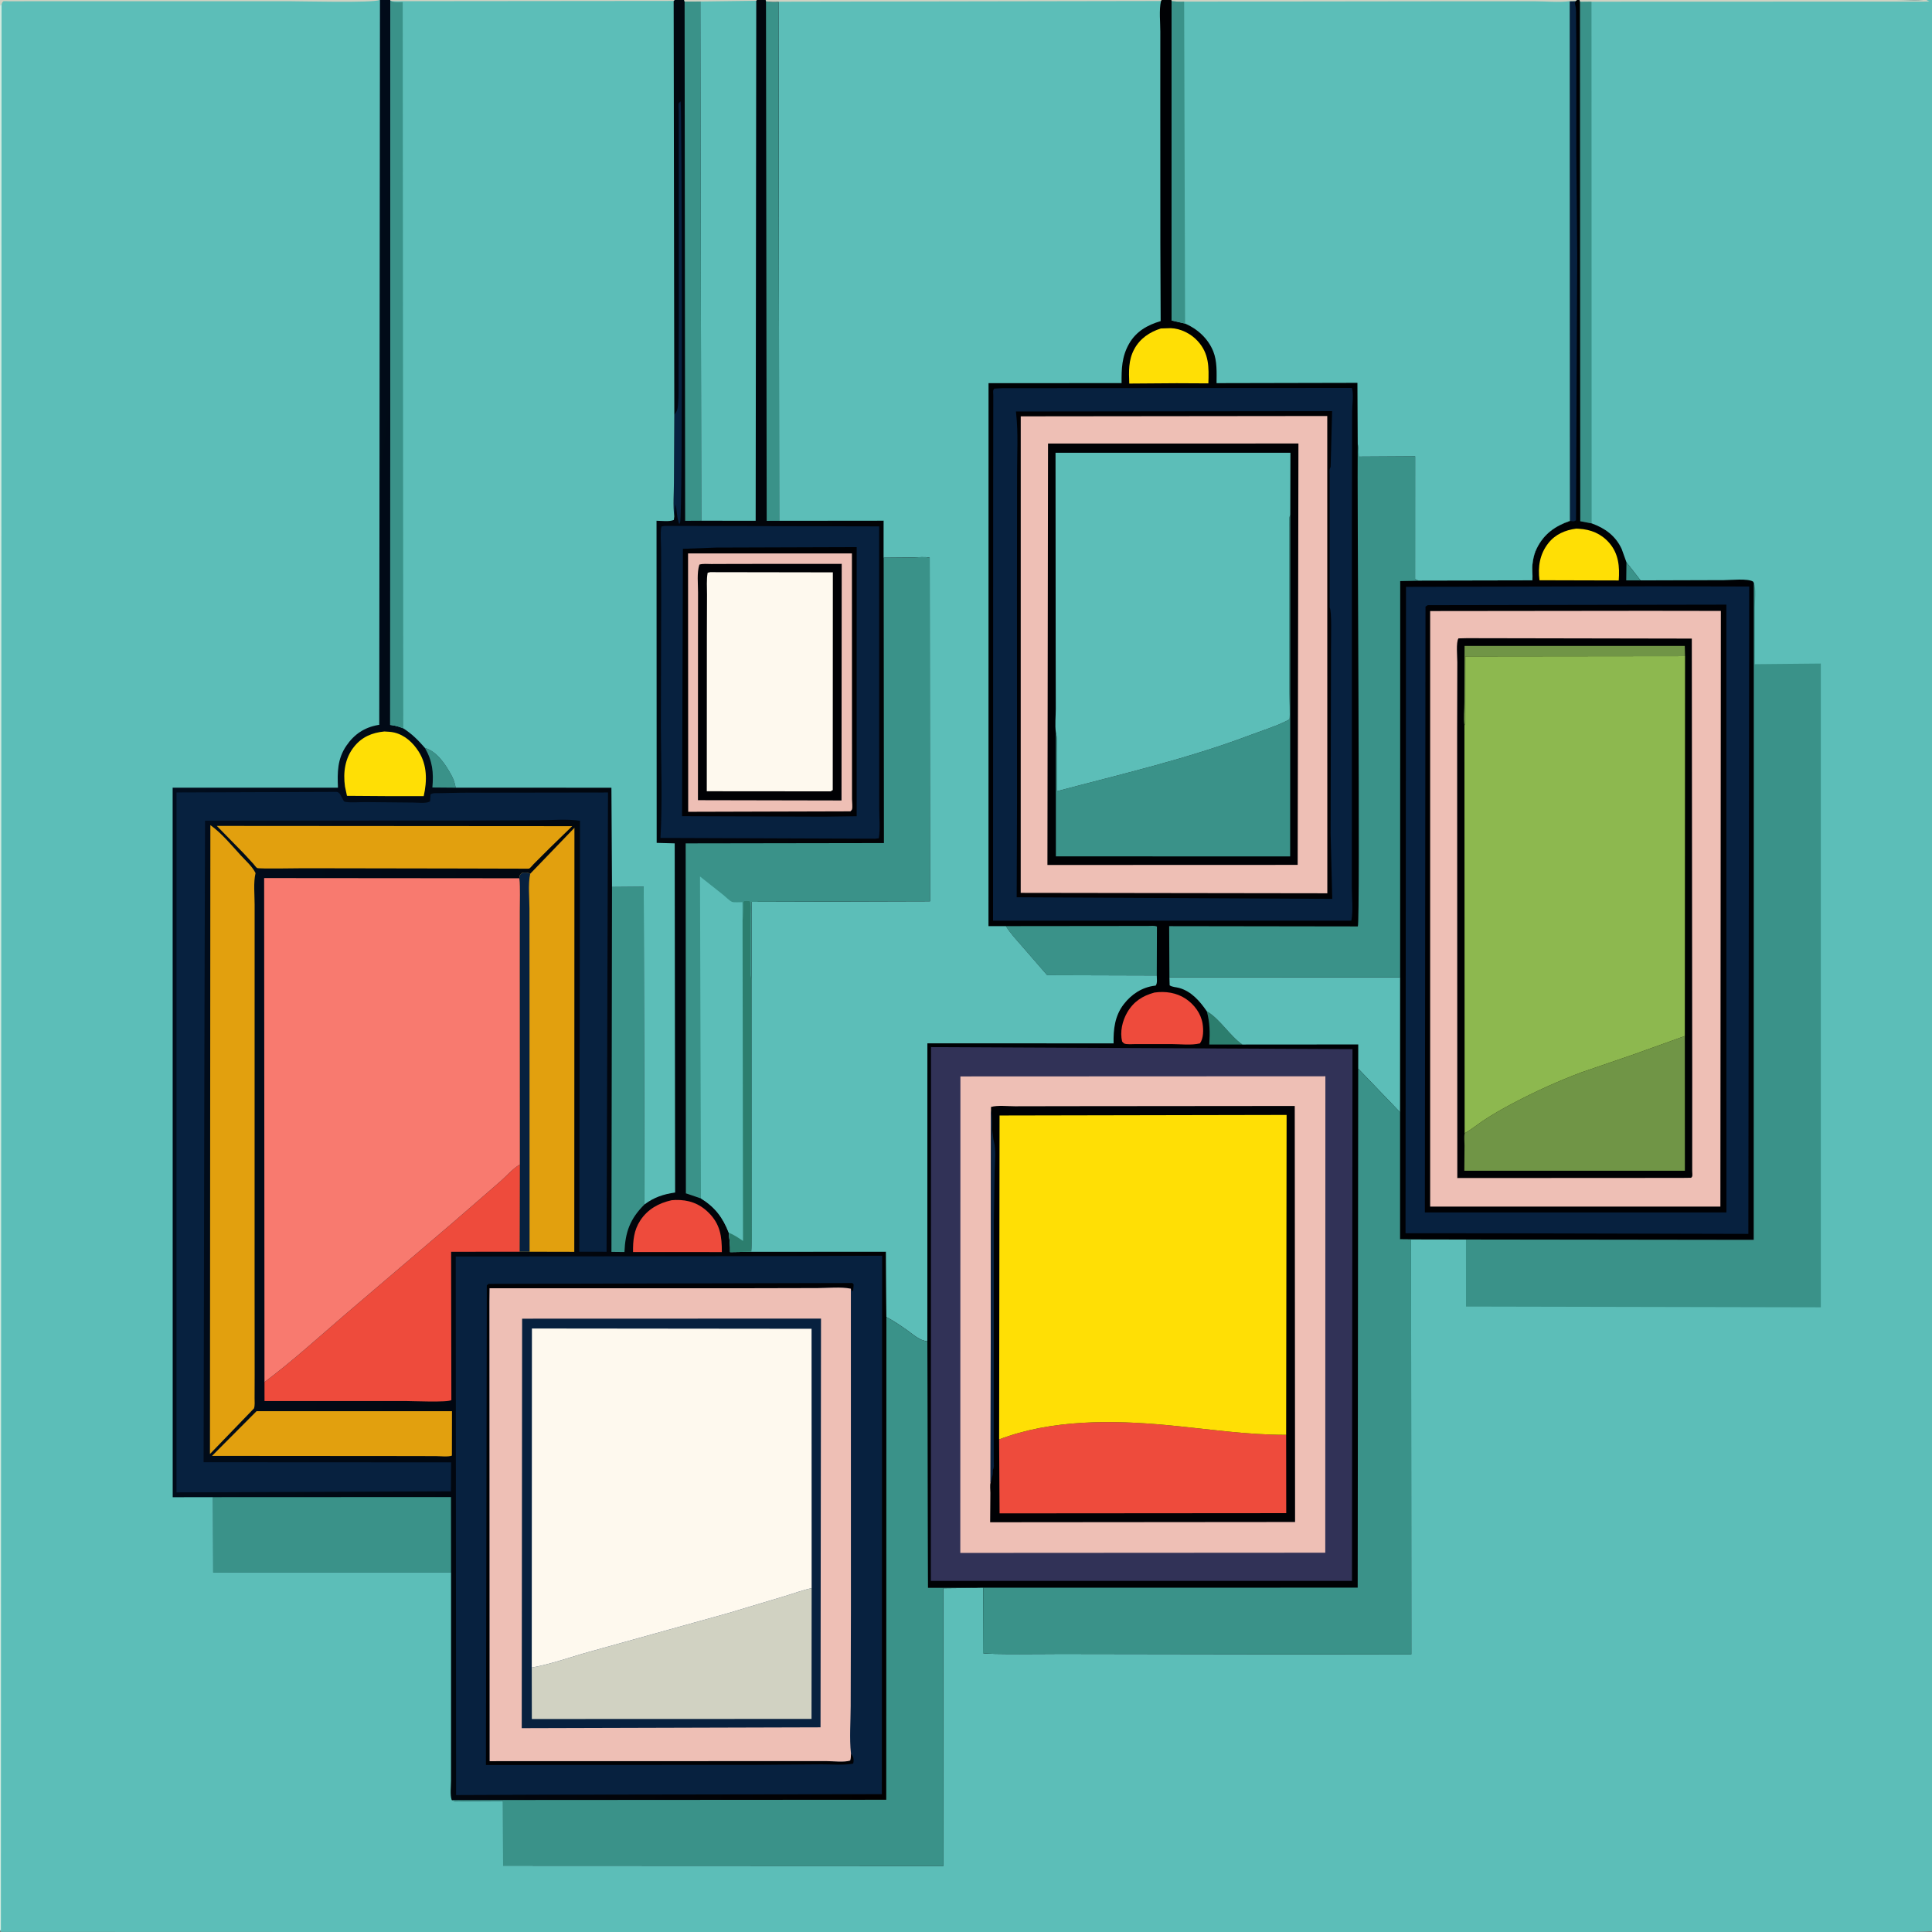 <svg version="1.1" xmlns="http://www.w3.org/2000/svg" style="display: block;" viewBox="0 0 2048 2048" width="1024" height="1024">
<rect x="0" y="0" width="2048" height="2048" fill="#808080" stroke="none"/>
<defs>
	<linearGradient id="Gradient1" gradientUnits="userSpaceOnUse" x1="1062.22" y1="1011.44" x2="175.721" y2="888.478">
		<stop class="stop0" offset="0" stop-opacity="1" stop-color="rgb(2,0,0)"/>
		<stop class="stop1" offset="1" stop-opacity="1" stop-color="rgb(1,13,29)"/>
	</linearGradient>
</defs>
<path transform="translate(0,0)" fill="rgb(92,190,184)" d="M -0.261 5.63 L 0 0 L 402.25 0 L 402.781 0 L 413.7 0 L 715.092 0 L 725.219 0 L 802.254 0 L 811.697 0 L 1231.32 0 L 1241.74 0 L 1671.5 0 L 1674.3 0 L 1939.13 0.007 L 2010.55 0.002 C 2020.2 0.002 2032.18 1.333 2041.5 -0.368 L 2048 0 L 2048 2047 C 2041.27 2050.05 1583.84 2048.07 1541.4 2048.07 L 527.992 2048.05 L 1.125 2047.88 L 0 2046 L -0.261 5.63 z"/>
<path transform="translate(0,0)" fill="rgb(209,210,194)" d="M 1674.3 0 L 1939.13 0.007 L 2010.55 0.002 C 2020.2 0.002 2032.18 1.333 2041.5 -0.368 L 2045.16 1.664 L 1687.05 1.786 L 1674.91 1.936 L 1674.3 0 z"/>
<path transform="translate(0,0)" fill="rgb(209,210,194)" d="M -0.261 5.63 L 0 0 L 402.25 0 C 396.002 3.307 317.777 1.283 305.383 1.288 L 29.5 1.326 L 10.014 1.39 C 8.511 1.398 4.648 0.972 3.348 1.428 C 3.192 1.482 2.123 3.119 2.118 3.133 L 1.672 4.837 L -0.261 5.63 z"/>
<path transform="translate(0,0)" fill="rgb(208,234,223)" d="M -0.261 5.63 L 1.672 4.837 L 0.951 2046.19 L 0 2046 L -0.261 5.63 z"/>
<path transform="translate(0,0)" fill="rgb(58,146,137)" d="M 1674.91 1.936 L 1687.05 1.786 L 1687.2 554.793 L 1675.17 552.519 L 1674.91 1.936 z"/>
<path transform="translate(0,0)" fill="rgb(58,146,137)" d="M 1859.18 617.947 C 1861.77 624.057 1860.19 636.705 1860.2 643.574 L 1860.12 704.059 L 1930.14 703.384 L 1930.15 1385.8 L 1554.03 1385.02 L 1554 1313.95 L 1859.07 1314.35 L 1859.18 617.947 z"/>
<path transform="translate(0,0)" fill="rgb(0,1,4)" d="M 1671.5 0 L 1674.3 0 L 1674.91 1.936 L 1675.17 552.519 L 1687.2 554.793 C 1701.42 559.891 1712.57 567.966 1719.07 582 L 1724.11 596.058 L 1739.06 615.243 L 1827.27 614.976 C 1834.8 614.963 1852.39 612.998 1858.28 616.455 L 1859.18 617.947 L 1859.07 1314.35 L 1554 1313.95 L 1495.81 1313.84 L 1484.03 1313.72 L 1484.03 1178.96 L 1484.13 1036.03 L 1484.24 615.978 L 1503.71 615.417 L 1624.42 615.17 C 1624.86 608.968 1623.75 603.145 1624.63 596.847 L 1624.91 595 C 1625.63 590 1626.91 585.526 1629.17 581 C 1636.72 565.908 1648.62 557.521 1664.16 552.185 L 1663.98 1.247 L 1670.16 1.129 L 1671.5 0 z"/>
<path transform="translate(0,0)" fill="rgb(58,146,137)" d="M 1724.11 596.058 L 1739.06 615.243 L 1723.87 615.237 L 1724.11 596.058 z"/>
<path transform="translate(0,0)" fill="rgb(255,223,5)" d="M 1670.91 560.36 L 1673.69 560.507 C 1686.4 561.242 1697.38 565.738 1705.87 575.5 C 1715.92 587.069 1716.98 600.833 1715.91 615.31 L 1677.5 615.215 L 1631.92 615.091 C 1630.07 600.854 1632.18 587.406 1641.26 575.828 C 1648.68 566.375 1659.25 561.868 1670.91 560.36 z"/>
<path transform="translate(0,0)" fill="rgb(7,33,63)" d="M 1663.98 1.247 L 1670.16 1.129 C 1669.38 2.922 1669.5 3.714 1669.92 5.519 C 1671.01 10.269 1670.63 15.672 1670.69 20.531 L 1670.94 45.877 L 1670.95 162.5 L 1671.89 271.177 L 1670.64 551.5 C 1668.29 553.289 1667.02 552.519 1664.16 552.185 L 1663.98 1.247 z"/>
<path transform="translate(0,0)" fill="rgb(7,33,63)" d="M 1752.08 621.506 L 1854.24 621.722 L 1853.33 1307.97 L 1593.23 1307.34 L 1489.92 1307.25 L 1490.41 622.09 L 1752.08 621.506 z"/>
<path transform="translate(0,0)" fill="rgb(0,1,4)" d="M 1513.45 641.5 L 1830 640.95 L 1830.07 1285.24 L 1510.43 1285.23 L 1511.1 643.031 L 1513.45 641.5 z"/>
<path transform="translate(0,0)" fill="rgb(238,191,181)" d="M 1746.69 647.5 L 1824.19 647.61 L 1823.68 1279.05 L 1593.5 1279.05 L 1516.03 1279.05 L 1516.02 647.755 L 1746.69 647.5 z"/>
<path transform="translate(0,0)" fill="rgb(0,1,4)" d="M 1554.93 676.5 L 1793.39 676.934 L 1793.84 1138.78 L 1793.82 1224.88 L 1793.82 1241.36 C 1793.82 1242.56 1794.18 1246.01 1793.82 1247 C 1793.62 1247.59 1793.06 1248 1792.68 1248.5 L 1782.75 1248.63 L 1544.81 1248.76 L 1544.63 772.831 L 1544.81 701.905 C 1544.82 696.135 1543.29 680.998 1546 676.718 L 1554.93 676.5 z"/>
<path transform="translate(0,0)" fill="rgb(112,149,70)" d="M 1552.36 768.75 C 1551.21 761.506 1552.32 752.369 1552.33 744.921 L 1552.5 684.712 L 1785.95 684.667 L 1786.22 695.52 L 1553.33 695.786 L 1553.24 766.734 C 1553.24 768.277 1553.5 767.592 1552.36 768.75 z"/>
<path transform="translate(0,0)" fill="rgb(112,149,70)" d="M 1552.57 1201.24 C 1559.41 1197.58 1565.56 1192.44 1572 1188.12 C 1582.21 1181.28 1593.15 1175.1 1604.02 1169.37 C 1627.35 1157.08 1651.38 1146.18 1676.04 1136.87 L 1731.4 1117.86 L 1785.99 1098.24 L 1786.04 1241.06 L 1552.25 1241.05 L 1552.45 1214.08 C 1552.48 1210.16 1551.88 1205.03 1552.57 1201.24 z"/>
<path transform="translate(0,0)" fill="rgb(141,184,79)" d="M 1552.36 768.75 C 1553.5 767.592 1553.24 768.277 1553.24 766.734 L 1553.33 695.786 L 1786.22 695.52 L 1785.99 1098.24 L 1731.4 1117.86 L 1676.04 1136.87 C 1651.38 1146.18 1627.35 1157.08 1604.02 1169.37 C 1593.15 1175.1 1582.21 1181.28 1572 1188.12 C 1565.56 1192.44 1559.41 1197.58 1552.57 1201.24 L 1552.36 768.75 z"/>
<path transform="translate(0,0)" fill="url(#Gradient1)" d="M 402.781 0 L 413.7 0 L 715.092 0 L 725.219 0 L 802.254 0 L 811.697 0 L 811.975 1.321 C 816.542 2.055 820.776 1.985 825.364 1.798 L 825.988 552.059 L 936.755 551.941 L 936.727 591.118 L 968.586 590.837 C 973.859 590.793 980.439 589.996 985.538 591.135 L 985.9 955.471 L 796.713 955.996 L 796.765 1038.57 L 796.934 1232.35 L 796.913 1294.07 C 796.872 1304.87 797.444 1316.22 796.323 1326.94 L 939.155 1326.88 L 939.613 1396.05 C 947.36 1400.23 954.504 1404.96 961.654 1410.07 C 967.998 1414.6 975.112 1421.2 983.027 1421.8 L 983.775 1683.1 L 1036.02 1683.16 L 1034.83 1683.26 L 999.891 1683.63 L 1000.13 1977.89 L 533.299 1977.67 L 533.18 1908.97 L 494 1909.17 C 489.514 1909.19 482.792 1910.21 478.837 1908.11 C 476.882 1902.54 478.107 1893.58 478.105 1887.64 L 478.145 1837.35 L 478.161 1667 L 226.034 1667.02 L 225.874 1587.04 L 183.083 1587.11 L 183.019 834.979 L 358.25 834.987 C 357.588 818.683 357.539 804.562 367.204 790.44 C 375.437 778.41 386.239 771.103 400.762 768.535 L 402.038 768.32 L 402.781 0 z"/>
<path transform="translate(0,0)" fill="rgb(58,146,137)" d="M 450.466 792.878 C 463.403 796.661 472.44 810.57 478.545 821.809 C 480.377 825.181 481.564 828.245 482.403 831.995 L 482.829 833.834 L 483.066 834.987 L 458.335 834.771 C 459.73 818.883 458.572 807.007 450.466 792.878 z"/>
<path transform="translate(0,0)" fill="rgb(7,33,63)" d="M 714.796 439.631 L 715.343 438.924 C 717.896 435.57 718.35 433.454 718.736 429.284 C 719.69 418.992 719.242 408.14 719.351 397.796 L 719.606 336.906 L 719.541 156.306 L 719.516 118.455 C 719.515 116.511 718.885 110.842 719.51 109.5 C 719.906 108.65 720.837 108.173 721.5 107.51 C 722.772 110.156 723.896 545.789 720.988 553.602 L 720.082 555.707 C 717.28 548.722 717.75 541.801 716.085 534.57 L 714.77 547.367 C 713.285 535.954 714.398 522.904 714.401 511.292 L 714.796 439.631 z"/>
<path transform="translate(0,0)" fill="rgb(238,75,60)" d="M 711.907 1272.29 L 716 1272.02 C 729.805 1271.69 741.213 1275.59 751.185 1285.48 C 763.498 1297.69 765.255 1310.62 765.192 1327.26 L 725.5 1327.2 L 671.055 1327.19 C 670.923 1315.09 671.871 1304.24 678.718 1293.75 C 686.516 1281.81 698.329 1275.3 711.907 1272.29 z"/>
<path transform="translate(0,0)" fill="rgb(255,223,5)" d="M 407.439 775.401 C 410.92 775.586 414.519 775.709 417.92 776.517 C 429.108 779.177 437.732 787.175 443.776 796.649 C 452.933 811.004 452.791 827.885 449.144 843.958 L 410.5 843.931 L 367.818 843.631 L 365.688 833.763 C 363.606 818.779 365.638 803.701 375.308 791.603 C 383.708 781.092 394.446 776.662 407.439 775.401 z"/>
<path transform="translate(0,0)" fill="rgb(58,146,137)" d="M 811.975 1.321 C 816.542 2.055 820.776 1.985 825.364 1.798 L 825.988 552.059 L 812.721 552.131 L 811.975 1.321 z"/>
<path transform="translate(0,0)" fill="rgb(58,146,137)" d="M 725.706 1.616 L 742.408 1.61 L 743.381 551.996 L 726.29 552.092 L 725.706 1.616 z"/>
<path transform="translate(0,0)" fill="rgb(226,160,14)" d="M 271.923 1495.94 L 479.12 1495.89 L 479.029 1543.03 C 474.754 1544.6 466.614 1543.53 461.928 1543.53 L 417.694 1543.45 L 224.728 1543.31 L 271.923 1495.94 z"/>
<path transform="translate(0,0)" fill="rgb(58,146,137)" d="M 648.76 940.224 L 682.371 939.935 L 683.171 1276.75 C 667.865 1292.07 662.835 1305.83 661.945 1327.19 L 648.15 1327.03 L 648.76 940.224 z"/>
<path transform="translate(0,0)" fill="rgb(226,160,14)" d="M 229.851 875.515 L 606.556 875.774 L 582.666 899.002 L 565.656 915.998 C 564.691 916.963 562.044 920.274 560.893 920.757 C 560.872 920.766 559.008 920.828 558.772 920.833 L 484.9 920.642 L 322 920.371 C 316.57 920.352 274.416 921.164 272.544 920.134 C 271.423 919.518 269.758 917.021 268.762 915.925 L 258.635 904.91 L 229.851 875.515 z"/>
<path transform="translate(0,0)" fill="rgb(58,146,137)" d="M 225.874 1587.04 L 478.087 1586.93 L 478.161 1667 L 226.034 1667.02 L 225.874 1587.04 z"/>
<path transform="translate(0,0)" fill="rgb(226,160,14)" d="M 562.02 926.23 L 608.932 877.501 L 608.769 1326.98 L 561.377 1326.87 L 550.716 1326.88 L 551.013 1234.42 L 550.877 1031.28 L 550.906 966.631 C 550.912 954.93 551.681 942.613 550.463 930.997 C 550.918 927.443 550.885 927.524 553.543 925.118 C 556.586 924.995 559.324 924.537 562.02 926.23 z"/>
<path transform="translate(0,0)" fill="rgb(7,33,63)" d="M 553.543 925.118 C 556.586 924.995 559.324 924.537 562.02 926.23 C 559.635 937.489 561.224 951.477 561.24 963.17 L 561.302 1035.82 L 561.377 1326.87 L 550.716 1326.88 L 551.013 1234.42 L 550.877 1031.28 L 550.906 966.631 C 550.912 954.93 551.681 942.613 550.463 930.997 C 550.918 927.443 550.885 927.524 553.543 925.118 z"/>
<path transform="translate(0,0)" fill="rgb(238,75,60)" d="M 280.362 1465.05 C 310.405 1442.64 338.586 1416.79 367.08 1392.39 L 478.997 1296.92 L 530.411 1252.32 C 537.216 1246.35 543.235 1239.11 551.013 1234.42 L 550.716 1326.88 L 478.213 1326.93 L 478.467 1484.18 C 474.223 1486.84 436.589 1485.13 429.256 1485.13 L 280.402 1485.18 L 280.362 1465.05 z"/>
<path transform="translate(0,0)" fill="rgb(226,160,14)" d="M 269.198 1493.01 L 222.565 1541.32 L 222.998 874.656 C 234.922 883.087 245.422 895.997 255.27 906.717 C 260.484 912.394 267.517 918.571 270.9 925.509 C 268.48 935.542 269.925 948.518 269.914 958.886 L 269.908 1026.61 L 269.878 1356.42 L 269.949 1457.21 L 269.869 1482.18 C 269.847 1485.54 270.376 1489.83 269.198 1493.01 z"/>
<path transform="translate(0,0)" fill="rgb(92,190,184)" d="M 725.219 0 L 802.254 0 L 801.672 0.837 L 801.038 552.016 L 743.381 551.996 L 742.408 1.61 L 725.706 1.616 L 725.219 0 z"/>
<path transform="translate(0,0)" fill="rgb(209,210,194)" d="M 725.219 0 L 802.254 0 L 801.672 0.837 L 742.408 1.61 L 725.706 1.616 L 725.219 0 z"/>
<path transform="translate(0,0)" fill="rgb(58,146,137)" d="M 936.727 591.118 L 968.586 590.837 C 973.859 590.793 980.439 589.996 985.538 591.135 L 985.9 955.471 L 796.713 955.996 L 796.765 1038.57 L 796.934 1232.35 L 796.913 1294.07 C 796.872 1304.87 797.444 1316.22 796.323 1326.94 L 773.937 1327.29 C 774.15 1320.36 773.276 1313.59 772.493 1306.72 C 766.229 1290.54 757.901 1279.57 743.03 1270.41 L 728.111 1265.33 L 727.07 1265.08 L 726.843 894.013 L 937.009 893.682 L 936.727 591.118 z"/>
<path transform="translate(0,0)" fill="rgb(92,190,184)" d="M 743.03 1270.41 L 742.04 929.115 L 766.608 948.57 C 769.223 950.665 772.967 954.576 775.889 955.975 C 777.7 956.842 784.636 956.246 787.004 956.32 L 787.145 975.327 L 787.311 973.909 L 788.097 955.5 C 790.546 954.344 792.35 954.786 794.906 955.186 C 796.715 959.406 795.786 966.658 795.779 971.423 L 795.816 1016.02 C 795.833 1023.07 794.843 1031.87 796.765 1038.57 L 796.934 1232.35 L 796.913 1294.07 C 796.872 1304.87 797.444 1316.22 796.323 1326.94 L 773.937 1327.29 C 774.15 1320.36 773.276 1313.59 772.493 1306.72 C 766.229 1290.54 757.901 1279.57 743.03 1270.41 z"/>
<path transform="translate(0,0)" fill="rgb(44,126,110)" d="M 787.145 975.327 L 787.311 973.909 L 788.097 955.5 C 790.546 954.344 792.35 954.786 794.906 955.186 C 796.715 959.406 795.786 966.658 795.779 971.423 L 795.816 1016.02 C 795.833 1023.07 794.843 1031.87 796.765 1038.57 L 796.934 1232.35 L 796.913 1294.07 C 796.872 1304.87 797.444 1316.22 796.323 1326.94 L 773.937 1327.29 C 774.15 1320.36 773.276 1313.59 772.493 1306.72 C 778.074 1308.88 782.679 1312.12 787.623 1315.42 L 787.145 975.327 z"/>
<path transform="translate(0,0)" fill="rgb(7,33,63)" d="M 354.708 839.466 L 357 839.43 C 360.672 839.967 361.728 844.691 363.596 847.647 C 364.685 849.369 364.368 849.719 366.559 850.067 C 372.903 851.074 380.677 850.204 387.196 850.251 L 438 850.738 C 442.846 850.775 451.947 851.991 455.896 849.5 L 456.378 842.067 C 458.923 840.31 462.261 840.849 465.331 840.781 L 489.683 840.312 L 644.504 840.083 L 642.985 1326.92 L 614.078 1326.88 L 614.827 870.091 C 601.073 867.964 585.541 869.414 571.586 869.534 L 497.961 869.811 L 217.339 869.924 L 216.66 1114.25 L 215.815 1550.03 L 478.213 1550.16 L 477.998 1580.88 L 187.095 1581.97 L 187.129 840.054 L 354.708 839.466 z"/>
<path transform="translate(0,0)" fill="rgb(58,146,137)" d="M 939.613 1396.05 C 947.36 1400.23 954.504 1404.96 961.654 1410.07 C 967.998 1414.6 975.112 1421.2 983.027 1421.8 L 983.775 1683.1 L 1036.02 1683.16 L 1034.83 1683.26 L 999.891 1683.63 L 1000.13 1977.89 L 533.299 1977.67 L 533.18 1908.97 L 494 1909.17 C 489.514 1909.19 482.792 1910.21 478.837 1908.11 L 939.467 1907.82 L 939.613 1396.05 z"/>
<path transform="translate(0,0)" fill="rgb(7,33,63)" d="M 704.46 557.5 L 931.958 557.979 L 931.968 789.741 L 932.022 855.878 C 932.039 866.336 933.196 878.349 931.608 888.621 L 927.5 889.082 L 700.138 888.234 C 702.235 849.543 700.787 810.323 700.542 771.56 L 700.88 638.273 L 700.789 582.548 C 700.773 574.878 699.743 565.525 701.079 558.087 L 704.46 557.5 z"/>
<path transform="translate(0,0)" fill="rgb(0,1,4)" d="M 759.613 580.457 L 908.121 579.981 L 908.084 865.22 L 873.5 865.698 L 723.001 865.182 L 723.93 581.769 L 759.613 580.457 z"/>
<path transform="translate(0,0)" fill="rgb(238,191,181)" d="M 729.366 586.657 L 903.071 586.648 L 903.153 805.988 L 903.164 846.984 C 903.163 849.583 903.933 855.91 903.162 857.977 C 902.851 858.809 902.054 859.365 901.5 860.058 L 729.514 860.542 L 729.366 586.657 z"/>
<path transform="translate(0,0)" fill="rgb(0,1,4)" d="M 741.385 598.5 C 745.118 597.322 750.056 597.909 754.018 597.884 L 781.947 597.779 L 892.245 597.715 L 892.035 848.518 L 739.852 848.212 L 739.914 680.693 L 739.965 627.998 C 739.971 618.793 738.563 607.151 741.385 598.5 z"/>
<path transform="translate(0,0)" fill="rgb(254,249,238)" d="M 752.878 606.5 L 882.865 606.71 L 882.75 837.5 L 880.5 838.874 L 749.22 838.764 L 749.315 673.551 L 749.467 630.277 C 749.502 622.816 748.771 614.472 750.152 607.138 L 752.878 606.5 z"/>
<path transform="translate(0,0)" fill="rgb(248,122,111)" d="M 280.362 1465.05 L 280.002 930.773 L 550.463 930.997 C 551.681 942.613 550.912 954.93 550.906 966.631 L 550.877 1031.28 L 551.013 1234.42 C 543.235 1239.11 537.216 1246.35 530.411 1252.32 L 478.997 1296.92 L 367.08 1392.39 C 338.586 1416.79 310.405 1442.64 280.362 1465.05 z"/>
<path transform="translate(0,0)" fill="rgb(7,33,63)" d="M 837.126 1331.5 L 935.112 1331.11 L 934.813 1901.91 L 579.189 1902.45 L 483.469 1902.83 L 483.093 1331.99 L 837.126 1331.5 z"/>
<path transform="translate(0,0)" fill="rgb(0,1,4)" d="M 517.979 1360.95 L 903.5 1360.04 L 904.901 1361.5 L 904.384 1368.5 L 903.403 1368.5 L 901.963 1366.07 C 891.302 1363.94 877.806 1365.4 866.82 1365.43 L 794.775 1365.59 L 518.953 1365.61 L 518.801 1379.6 L 519.032 1866.93 L 808.759 1866.86 L 876.135 1866.85 C 882.95 1866.84 895.046 1868.36 901.23 1866.23 C 902.045 1863.81 901.983 1861.34 902.065 1858.81 L 903.792 1861.39 C 905.111 1863.79 905.12 1866.91 904.41 1869.5 C 894.063 1871.43 881.572 1870.23 870.995 1870.29 L 801.578 1870.82 L 515.098 1870.94 L 516.04 1362.53 L 517.979 1360.95 z"/>
<path transform="translate(0,0)" fill="rgb(238,191,181)" d="M 518.801 1379.6 L 518.953 1365.61 L 794.775 1365.59 L 866.82 1365.43 C 877.806 1365.4 891.302 1363.94 901.963 1366.07 L 902.008 1705.75 L 901.763 1808.61 C 901.719 1824.97 900.283 1842.6 902.065 1858.81 C 901.983 1861.34 902.045 1863.81 901.23 1866.23 C 895.046 1868.36 882.95 1866.84 876.135 1866.85 L 808.759 1866.86 L 519.032 1866.93 L 518.801 1379.6 z"/>
<path transform="translate(0,0)" fill="rgb(7,33,63)" d="M 553.471 1397.86 L 870.302 1397.76 L 869.795 1831.04 L 553.056 1831.95 L 553.471 1397.86 z"/>
<path transform="translate(0,0)" fill="rgb(209,210,194)" d="M 860.375 1683.54 L 860.252 1822.12 L 563.764 1822.22 L 563.675 1767.7 C 584.284 1764.06 604.989 1756.42 625.199 1750.85 L 771.693 1710.06 L 832.218 1691.87 C 841.53 1689.09 850.873 1685.52 860.375 1683.54 z"/>
<path transform="translate(0,0)" fill="rgb(254,249,238)" d="M 563.675 1767.7 L 563.865 1408.25 L 860.289 1408.55 L 860.375 1683.54 C 850.873 1685.52 841.53 1689.09 832.218 1691.87 L 771.693 1710.06 L 625.199 1750.85 C 604.989 1756.42 584.284 1764.06 563.675 1767.7 z"/>
<path transform="translate(0,0)" fill="rgb(92,190,184)" d="M 413.7 0 L 715.092 0 L 714.107 1.005 L 714.796 439.631 L 714.401 511.292 C 714.398 522.904 713.285 535.954 714.77 547.367 L 714.32 551.147 C 709.859 553.236 701.062 552.063 695.947 552.024 L 696.098 893.486 L 715.219 894.002 L 715.665 1264.13 C 703.26 1265.9 693.358 1269.17 683.171 1276.75 L 682.371 939.935 L 648.76 940.224 L 648.122 835.022 L 483.066 834.987 L 482.829 833.834 L 482.403 831.995 C 481.564 828.245 480.377 825.181 478.545 821.809 C 472.44 810.57 463.403 796.661 450.466 792.878 C 443.385 784.646 436.679 777.996 427.5 772.066 C 423.181 770.379 419.48 769.242 414.867 768.618 L 413.605 768.459 L 413.832 0.794 L 413.7 0 z"/>
<path transform="translate(0,0)" fill="rgb(209,210,194)" d="M 413.7 0 L 715.092 0 L 714.107 1.005 L 415.064 1.294 L 413.832 0.794 L 413.7 0 z"/>
<path transform="translate(0,0)" fill="rgb(58,146,137)" d="M 413.832 0.794 L 415.064 1.294 L 416.339 1.726 C 419.488 2.706 423.611 2.264 426.897 2.234 L 427.5 772.066 C 423.181 770.379 419.48 769.242 414.867 768.618 L 413.605 768.459 L 413.832 0.794 z"/>
<path transform="translate(0,0)" fill="rgb(0,1,4)" d="M 811.697 0 L 1231.32 0 L 1241.74 0 L 1671.5 0 L 1670.16 1.129 L 1663.98 1.247 L 1664.16 552.185 C 1648.62 557.521 1636.72 565.908 1629.17 581 C 1626.91 585.526 1625.63 590 1624.91 595 L 1624.63 596.847 C 1623.75 603.145 1624.86 608.968 1624.42 615.17 L 1503.71 615.417 L 1484.24 615.978 L 1484.13 1036.03 L 1484.03 1178.96 L 1484.03 1313.72 L 1495.81 1313.84 L 1496.03 1753.77 L 1124.14 1753.19 C 1114.76 1753.16 1044.73 1754.04 1042.02 1752.35 L 1042.26 1683.04 L 1036.02 1683.16 L 983.775 1683.1 L 983.027 1421.8 C 975.112 1421.2 967.998 1414.6 961.654 1410.07 C 954.504 1404.96 947.36 1400.23 939.613 1396.05 L 939.155 1326.88 L 796.323 1326.94 C 797.444 1316.22 796.872 1304.87 796.913 1294.07 L 796.934 1232.35 L 796.765 1038.57 L 796.713 955.996 L 985.9 955.471 L 985.538 591.135 C 980.439 589.996 973.859 590.793 968.586 590.837 L 936.727 591.118 L 936.755 551.941 L 825.988 552.059 L 825.364 1.798 C 820.776 1.985 816.542 2.055 811.975 1.321 L 811.697 0 z"/>
<path transform="translate(0,0)" fill="rgb(44,126,110)" d="M 1279.25 1071.99 C 1293.58 1080.47 1303.15 1097.56 1316.94 1107.26 L 1281.87 1107.21 C 1282.66 1094.8 1282.59 1084.1 1279.25 1071.99 z"/>
<path transform="translate(0,0)" fill="rgb(238,75,60)" d="M 1223.73 1052.15 C 1235.2 1050.47 1247.29 1052.26 1257.03 1058.81 C 1265.93 1064.79 1273.04 1074.29 1274.77 1085.01 C 1275.8 1091.43 1275.92 1100.62 1272 1106.02 C 1263.02 1108.29 1250.87 1106.78 1241.5 1106.77 L 1204.18 1106.77 C 1201.22 1106.76 1193.77 1107.47 1191.5 1106.05 C 1190.71 1105.55 1190.17 1104.74 1189.5 1104.08 C 1187.03 1093.95 1189.69 1082.25 1194.82 1073.37 C 1201.53 1061.73 1211.1 1055.59 1223.73 1052.15 z"/>
<path transform="translate(0,0)" fill="rgb(255,223,5)" d="M 1230.57 348.193 L 1240.89 347.865 C 1251.5 348.15 1262.39 353.666 1269.54 361.457 C 1281.89 374.912 1281.47 389.422 1280.93 406.4 L 1247.36 406.232 L 1197.07 406.594 C 1196.61 393.678 1196.01 381.959 1202.34 370.146 C 1208.42 358.825 1218.64 351.977 1230.57 348.193 z"/>
<path transform="translate(0,0)" fill="rgb(58,146,137)" d="M 1066.32 981.719 L 1188.24 981.591 L 1216.63 981.576 C 1219.47 981.577 1223.96 980.964 1226.4 982.199 L 1226.22 1034.06 L 1110.06 1033.72 L 1083.67 1003.32 C 1077.54 996.226 1071.3 989.721 1066.32 981.719 z"/>
<path transform="translate(0,0)" fill="rgb(92,190,184)" d="M 1239.64 1035.95 L 1484.13 1036.03 L 1484.03 1178.96 L 1439.76 1132.8 L 1439.79 1107.17 L 1316.94 1107.26 C 1303.15 1097.56 1293.58 1080.47 1279.25 1071.99 C 1271.94 1061.35 1262.94 1050.89 1250 1047.27 C 1246.71 1046.35 1242.73 1046.43 1239.88 1044.5 L 1239.64 1035.95 z"/>
<path transform="translate(0,0)" fill="rgb(58,146,137)" d="M 1439.24 470.444 L 1439.41 471.377 C 1440.15 475.62 1440.24 479.743 1440.31 484.032 L 1500.1 483.664 L 1500.06 613.5 C 1501.55 614.768 1501.91 614.929 1503.71 615.417 L 1484.24 615.978 L 1484.13 1036.03 L 1239.64 1035.95 L 1239.36 981.75 L 1439.35 982.042 C 1442.03 977.829 1438.52 515.687 1439.24 470.444 z"/>
<path transform="translate(0,0)" fill="rgb(58,146,137)" d="M 1439.76 1132.8 L 1484.03 1178.96 L 1484.03 1313.72 L 1495.81 1313.84 L 1496.03 1753.77 L 1124.14 1753.19 C 1114.76 1753.16 1044.73 1754.04 1042.02 1752.35 L 1042.26 1683.04 L 1439.21 1682.98 L 1439.76 1132.8 z"/>
<path transform="translate(0,0)" fill="rgb(92,190,184)" d="M 1241.74 0 L 1671.5 0 L 1670.16 1.129 L 1663.98 1.247 L 1664.16 552.185 C 1648.62 557.521 1636.72 565.908 1629.17 581 C 1626.91 585.526 1625.63 590 1624.91 595 L 1624.63 596.847 C 1623.75 603.145 1624.86 608.968 1624.42 615.17 L 1503.71 615.417 C 1501.91 614.929 1501.55 614.768 1500.06 613.5 L 1500.1 483.664 L 1440.31 484.032 C 1440.24 479.743 1440.15 475.62 1439.41 471.377 L 1439.24 470.444 L 1438.92 405.833 L 1289.59 406.155 C 1289.65 394.98 1290.34 382.979 1286.1 372.446 C 1280.66 358.941 1269.43 348.684 1256.25 342.998 L 1241.97 339.749 L 1242.08 1.261 L 1241.74 0 z"/>
<path transform="translate(0,0)" fill="rgb(209,210,194)" d="M 1241.74 0 L 1671.5 0 L 1670.16 1.129 L 1663.98 1.247 C 1652.27 2.737 1638.67 1.388 1626.79 1.364 L 1548.61 1.354 L 1255.24 1.708 C 1250.77 1.95 1246.53 1.687 1242.08 1.261 L 1241.74 0 z"/>
<path transform="translate(0,0)" fill="rgb(58,146,137)" d="M 1242.08 1.261 C 1246.53 1.687 1250.77 1.95 1255.24 1.708 L 1256.25 342.998 L 1241.97 339.749 L 1242.08 1.261 z"/>
<path transform="translate(0,0)" fill="rgb(7,33,63)" d="M 1062.66 411.465 L 1433.06 411.234 C 1435.18 417.464 1433.31 429.645 1433.35 436.508 L 1433.04 561.404 L 1433.03 863.868 L 1432.98 940.424 C 1432.99 951.527 1434.53 965.083 1432.5 975.937 L 1429.25 975.994 L 1052.68 975.991 L 1052.81 537.68 L 1052.9 436.263 L 1052.94 419.209 C 1052.94 418.063 1052.56 414.477 1052.96 413.5 C 1053.2 412.917 1053.65 412.447 1054 411.921 L 1062.66 411.465 z"/>
<path transform="translate(0,0)" fill="rgb(0,1,4)" d="M 1076.92 436.21 L 1412.1 435.826 L 1410.51 495 C 1408.83 497.52 1409.51 500.919 1409.51 503.925 L 1409.51 644 C 1411.85 647.524 1410.86 677.427 1410.93 684.056 L 1410.5 883.335 L 1412.24 952.853 L 1077.74 951.14 L 1078.09 850.671 L 1078.03 625.959 L 1078.14 502.431 C 1078.1 481.336 1079.47 458.971 1077.13 438.032 L 1076.92 436.21 z"/>
<path transform="translate(0,0)" fill="rgb(238,191,181)" d="M 1082.03 441.331 L 1406.95 440.982 L 1407.02 946.928 L 1081.99 946.469 L 1082.03 441.331 z"/>
<path transform="translate(0,0)" fill="rgb(0,1,4)" d="M 1110.95 470.175 L 1376.39 470.13 L 1375.59 916.813 L 1110.32 916.909 L 1110.95 470.175 z"/>
<path transform="translate(0,0)" fill="rgb(58,146,137)" d="M 1119.25 776.433 C 1121.11 782.842 1120.2 790.812 1120.21 797.468 L 1120.19 838.766 C 1188.93 820.523 1258.18 804.566 1324.86 779.38 C 1337.83 774.48 1351.64 770.306 1364.01 764.072 C 1364.05 764.055 1366.87 762.633 1366.88 762.606 C 1367.74 761.13 1366.78 735.895 1366.77 732.469 L 1366.71 588.988 L 1366.76 558.487 C 1366.77 555.13 1366.1 550.164 1367.28 547.006 L 1367.76 545.837 L 1367.62 907.851 L 1119.27 907.784 L 1119.25 776.433 z"/>
<path transform="translate(0,0)" fill="rgb(92,190,184)" d="M 1119.25 776.433 C 1118.14 768.635 1119.18 759.113 1119.17 751.081 L 1119.06 689.274 L 1118.9 479.946 L 1367.92 479.917 L 1367.76 545.837 L 1367.28 547.006 C 1366.1 550.164 1366.77 555.13 1366.76 558.487 L 1366.71 588.988 L 1366.77 732.469 C 1366.78 735.895 1367.74 761.13 1366.88 762.606 C 1366.87 762.633 1364.05 764.055 1364.01 764.072 C 1351.64 770.306 1337.83 774.48 1324.86 779.38 C 1258.18 804.566 1188.93 820.523 1120.19 838.766 L 1120.21 797.468 C 1120.2 790.812 1121.11 782.842 1119.25 776.433 z"/>
<path transform="translate(0,0)" fill="rgb(49,50,87)" d="M 986.913 1109.98 L 1433.7 1112.13 L 1433.15 1675.81 L 986.731 1675.82 L 986.913 1109.98 z"/>
<path transform="translate(0,0)" fill="rgb(238,191,181)" d="M 1018.07 1141.07 L 1404.95 1140.9 L 1404.84 1645.94 L 1017.95 1646.16 L 1018.07 1141.07 z"/>
<path transform="translate(0,0)" fill="rgb(0,1,4)" d="M 1050.54 1176.67 L 1050.5 1173.44 C 1057.47 1171.38 1068.41 1172.71 1075.81 1172.69 L 1129.82 1172.59 L 1372.49 1172.37 L 1372.83 1613.39 L 1049.6 1613.66 L 1049.84 1582.49 C 1049.86 1579.61 1049.21 1574.31 1050.02 1571.68 L 1050.54 1176.67 z"/>
<path transform="translate(0,0)" fill="rgb(7,33,63)" d="M 1050.54 1176.67 C 1052.3 1185.54 1051.56 1195.42 1051.61 1204.46 L 1052.51 1198 C 1052.41 1202.54 1052.46 1205.6 1053.58 1210.02 C 1055.94 1219.33 1054.5 1231.96 1054.33 1241.61 L 1053.51 1295 L 1053.49 1420.36 L 1053.43 1525.51 L 1053.47 1549.91 C 1053.48 1552.72 1054.07 1555.63 1052.49 1558 C 1052.49 1561.34 1052.65 1563 1051.49 1566 L 1050.91 1569.76 C 1050.73 1570.5 1050.38 1571.04 1050.02 1571.68 L 1050.54 1176.67 z"/>
<path transform="translate(0,0)" fill="rgb(238,75,60)" d="M 1059.12 1525.82 C 1114.73 1504.55 1179.33 1505.24 1237.82 1510.73 C 1279.97 1514.69 1320.85 1521.07 1363.37 1520.99 L 1363.46 1604 L 1059.59 1604.23 L 1059.12 1525.82 z"/>
<path transform="translate(0,0)" fill="rgb(255,223,5)" d="M 1059.12 1525.82 L 1059.57 1182.48 L 1363.86 1181.88 L 1363.37 1520.99 C 1320.85 1521.07 1279.97 1514.69 1237.82 1510.73 C 1179.33 1505.24 1114.73 1504.55 1059.12 1525.82 z"/>
<path transform="translate(0,0)" fill="rgb(92,190,184)" d="M 811.697 0 L 1231.32 0 L 1230.68 1.09 C 1228.52 10.771 1229.99 23.613 1229.98 33.627 L 1229.96 103.37 L 1230.02 258.183 L 1230.35 340.394 C 1216.38 344.491 1204.33 351.278 1196.86 364.393 C 1189.1 378.044 1188.83 390.959 1188.92 406.104 L 1047.89 406.172 L 1047.83 981.741 L 1066.32 981.719 C 1071.3 989.721 1077.54 996.226 1083.67 1003.32 L 1110.06 1033.72 L 1226.22 1034.06 C 1226.21 1037.23 1227.11 1042.5 1225 1044.79 L 1224.08 1044.89 C 1210.62 1046.56 1199.48 1053.85 1191.25 1064.5 C 1181.74 1076.81 1180.15 1091.03 1180.45 1106.02 L 983.06 1105.97 L 983.027 1421.8 C 975.112 1421.2 967.998 1414.6 961.654 1410.07 C 954.504 1404.96 947.36 1400.23 939.613 1396.05 L 939.155 1326.88 L 796.323 1326.94 C 797.444 1316.22 796.872 1304.87 796.913 1294.07 L 796.934 1232.35 L 796.765 1038.57 L 796.713 955.996 L 985.9 955.471 L 985.538 591.135 C 980.439 589.996 973.859 590.793 968.586 590.837 L 936.727 591.118 L 936.755 551.941 L 825.988 552.059 L 825.364 1.798 C 820.776 1.985 816.542 2.055 811.975 1.321 L 811.697 0 z"/>
<path transform="translate(0,0)" fill="rgb(209,210,194)" d="M 811.697 0 L 1231.32 0 L 1230.68 1.09 L 825.364 1.798 C 820.776 1.985 816.542 2.055 811.975 1.321 L 811.697 0 z"/>
</svg>